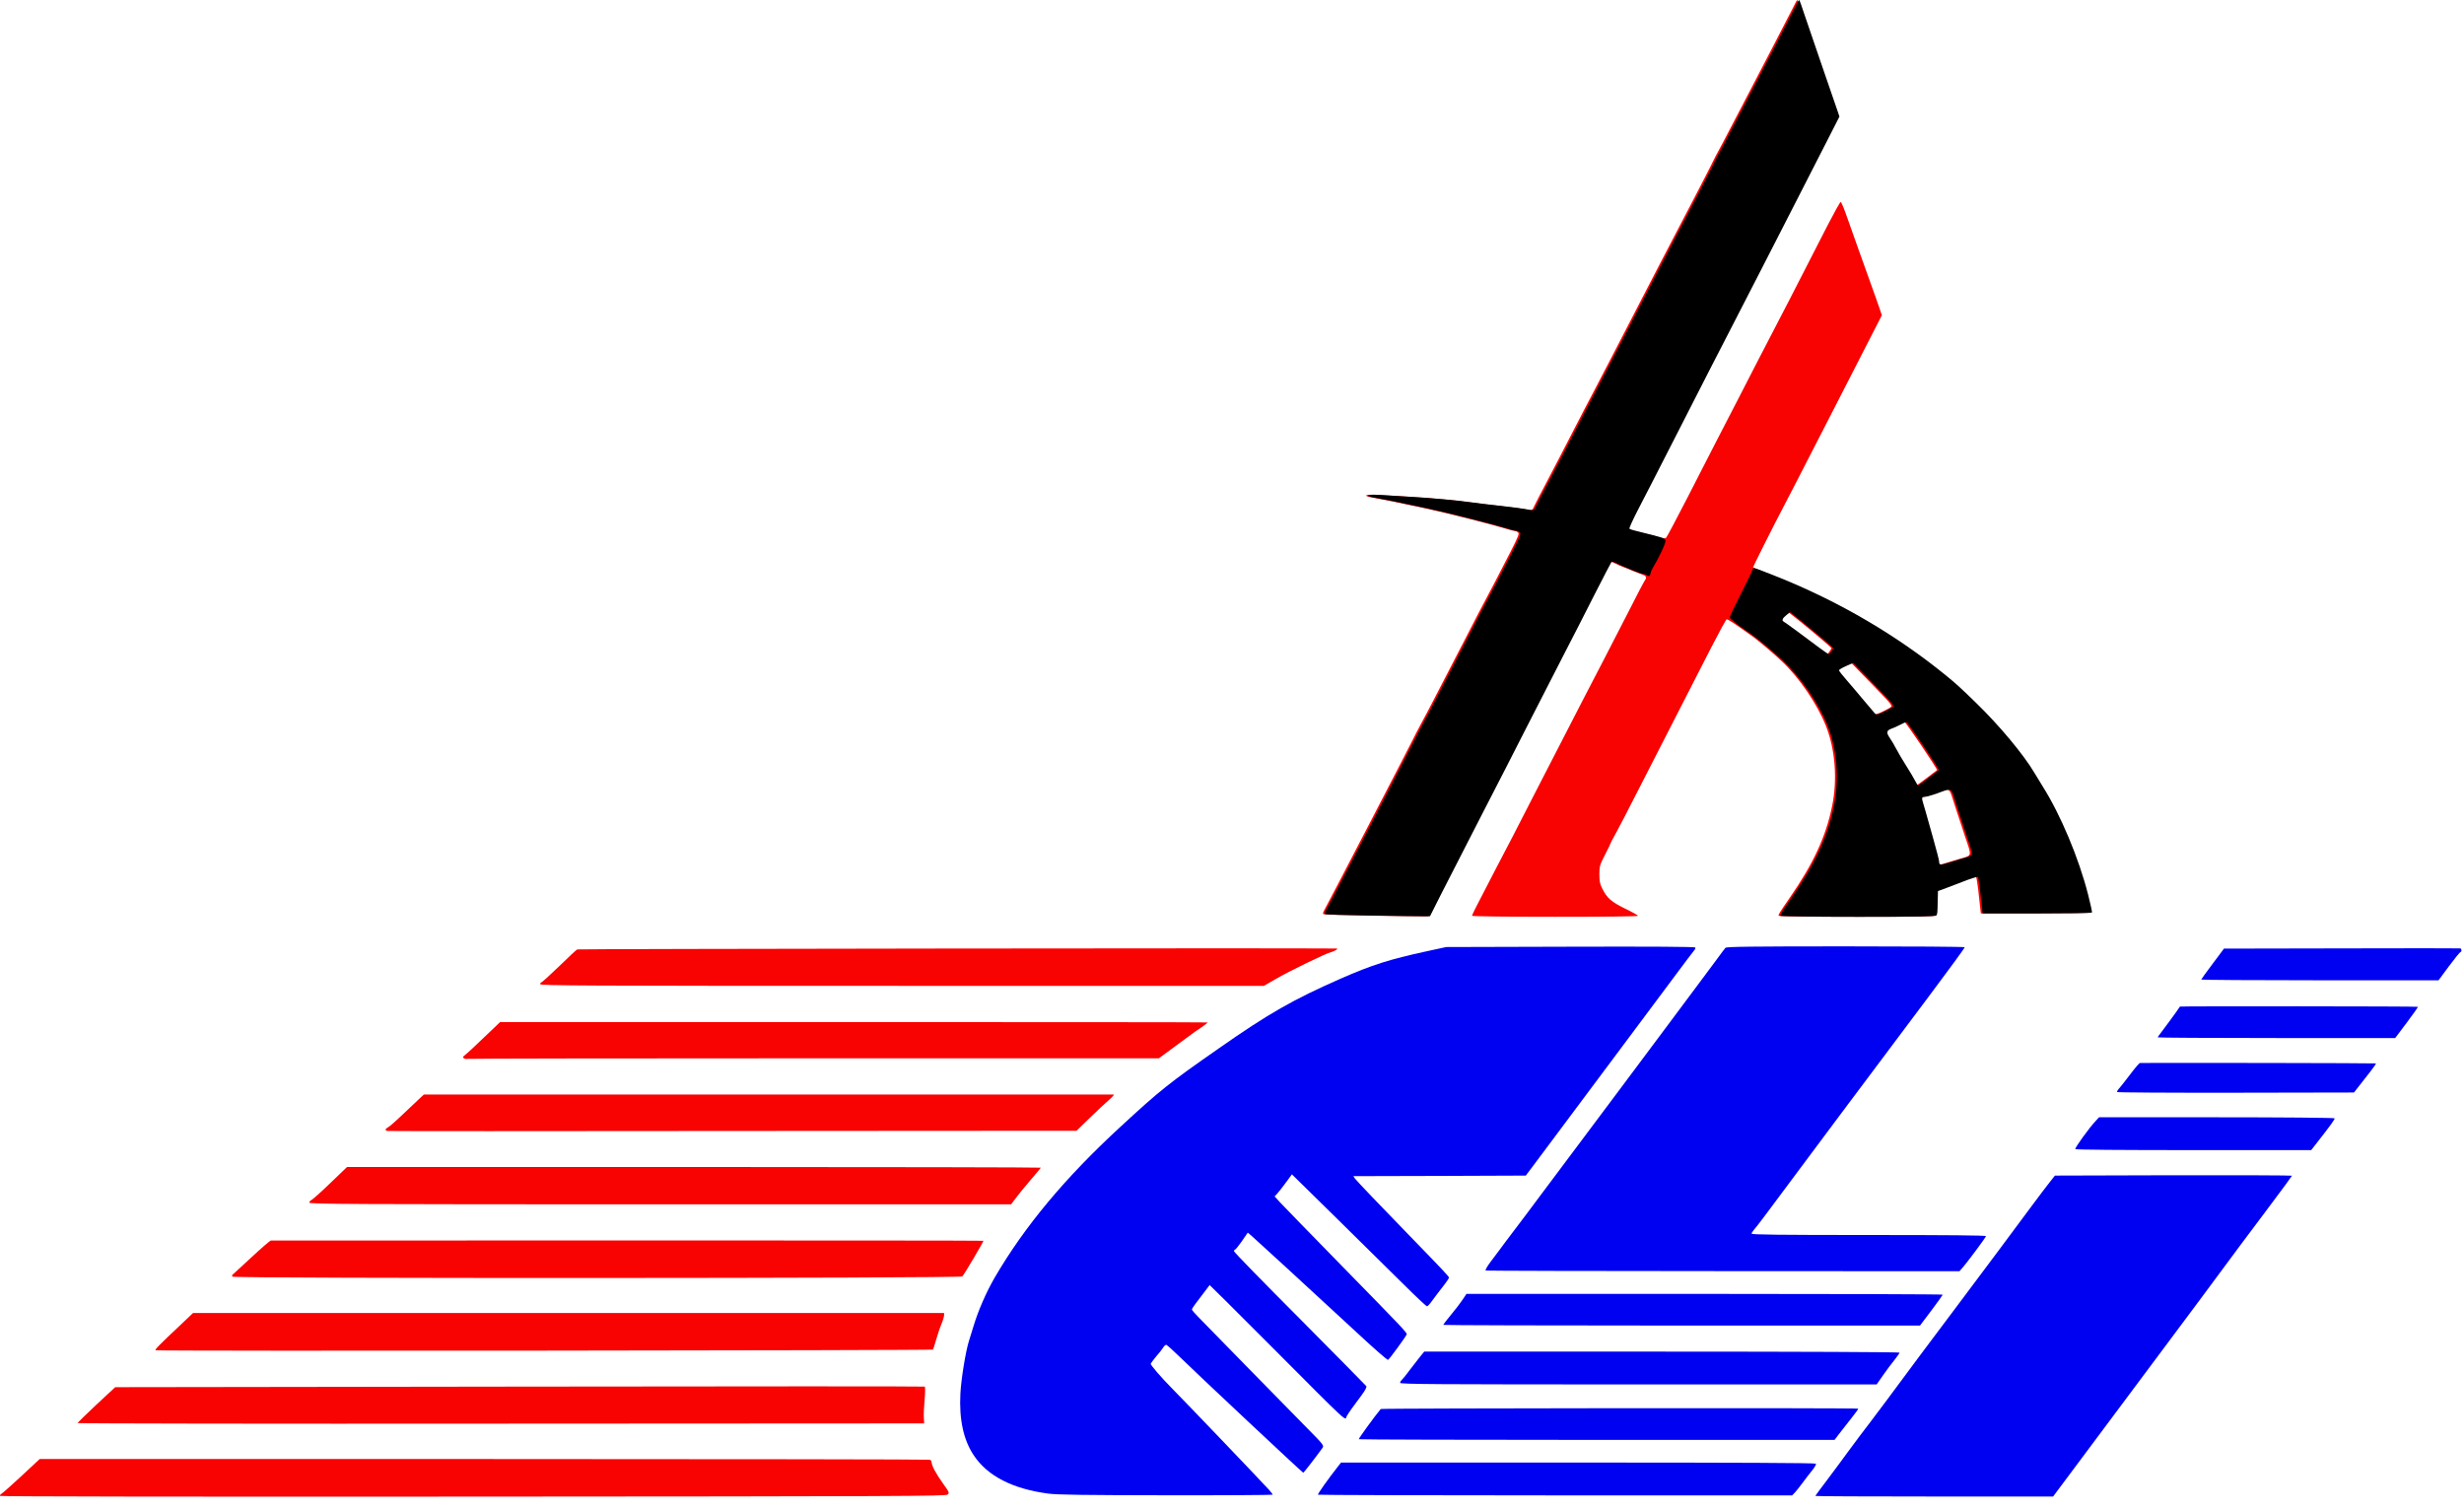 <svg width="266" height="163" viewBox="0 0 266 163" fill="none" xmlns="http://www.w3.org/2000/svg">
<g clip-path="url(#clip0_188_29)">
<path d="M195.973 161.488C195.973 161.464 196.563 160.656 197.299 159.691C198.024 158.726 199.032 157.369 199.534 156.673C200.039 155.988 200.628 155.206 200.824 154.937C201.611 153.935 205.688 148.485 207.223 146.383C207.641 145.821 208.254 145.003 208.587 144.563C208.917 144.123 210.244 142.363 211.521 140.652C212.81 138.941 214.739 136.351 215.819 134.909C216.901 133.467 218.472 131.353 219.308 130.216C220.154 129.08 221.064 127.87 221.346 127.528L221.838 126.905L234.635 126.868C241.671 126.856 247.432 126.88 247.432 126.917C247.432 126.954 246.388 128.371 245.123 130.057C242.557 133.467 241.316 135.141 237.435 140.383C236.822 141.214 235.076 143.548 233.553 145.589C230.729 149.377 227.769 153.337 223.852 158.591L221.642 161.549H208.807C201.745 161.549 195.973 161.523 195.973 161.488Z" fill="#0101F2"/>
<path d="M113.136 161.231C109.304 160.718 106.615 159.337 105.129 157.113C104.011 155.451 103.532 153.227 103.679 150.429C103.765 148.852 104.244 145.871 104.613 144.722C104.736 144.294 104.957 143.585 105.104 143.133C105.62 141.422 106.492 139.455 107.388 137.903C110.606 132.392 114.954 127.162 120.971 121.626C125.245 117.679 126.179 116.933 131.632 113.133C136.937 109.418 139.602 107.903 144.736 105.642C148.187 104.139 149.943 103.577 154.033 102.685L156.121 102.233L169.532 102.196C178.079 102.172 182.968 102.196 183.017 102.282C183.054 102.343 182.992 102.489 182.882 102.612C182.772 102.734 181.886 103.907 180.916 105.214C179.935 106.522 178.866 107.952 178.546 108.392C177.736 109.467 173.523 115.113 171.841 117.373C169.36 120.709 166.203 124.938 165.454 125.927L164.718 126.905L155.408 126.942L146.099 126.966L146.271 127.223C146.443 127.467 149.231 130.375 152.154 133.382C155.74 137.072 156.415 137.793 156.428 137.915C156.428 137.989 156.108 138.465 155.715 138.954C155.322 139.455 154.819 140.115 154.585 140.445C154.364 140.763 154.119 141.019 154.045 141.019C153.984 141.019 152.866 139.98 151.577 138.697C150.299 137.427 147.045 134.225 144.355 131.573L139.467 126.771L138.841 127.626C138.497 128.103 138.067 128.64 137.907 128.824L137.6 129.154L138.227 129.838C138.583 130.217 141.579 133.308 144.908 136.705C151.368 143.304 151.933 143.891 151.859 144.05C151.761 144.306 149.968 146.763 149.845 146.799C149.771 146.836 148.248 145.504 146.468 143.842C140.769 138.575 135.5 133.736 135.095 133.394L134.702 133.064L134.063 133.993C133.707 134.494 133.376 134.909 133.314 134.909C133.265 134.909 133.216 134.983 133.216 135.068C133.216 135.166 136.409 138.441 140.315 142.351C144.208 146.274 147.438 149.549 147.499 149.634C147.561 149.744 147.376 150.086 147.008 150.588C146.099 151.797 145.571 152.543 145.399 152.848C145.129 153.325 146.087 154.217 136.851 144.954C133.412 141.508 130.6 138.71 130.588 138.722C130.551 138.783 129.396 140.298 129.016 140.799C128.831 141.044 128.672 141.3 128.672 141.361C128.672 141.422 128.967 141.765 129.323 142.131C129.679 142.498 132.062 144.942 134.628 147.557C137.195 150.184 140.118 153.154 141.125 154.18C142.832 155.903 142.943 156.05 142.783 156.282C142.083 157.26 140.757 158.97 140.695 158.983C140.609 158.983 129.077 148.168 127.259 146.384C126.584 145.724 125.97 145.174 125.884 145.174C125.81 145.174 125.651 145.321 125.54 145.516C125.417 145.7 125.086 146.127 124.791 146.457C124.508 146.799 124.251 147.142 124.226 147.215C124.189 147.349 125.393 148.742 126.584 149.94C127.898 151.26 136.52 160.278 136.999 160.828C137.22 161.072 137.392 161.305 137.392 161.353C137.392 161.389 132.209 161.426 125.884 161.415C116.968 161.402 114.082 161.366 113.136 161.231Z" fill="#0101F2"/>
<path d="M142.28 161.355C142.218 161.294 143.385 159.644 144.453 158.288L144.773 157.884H170.367C187.684 157.884 195.985 157.921 196.036 158.006C196.084 158.08 195.899 158.397 195.642 158.715C195.384 159.033 194.93 159.619 194.634 160.023C194.341 160.426 193.96 160.903 193.788 161.098L193.468 161.428H167.911C153.849 161.428 142.316 161.391 142.28 161.355Z" fill="#0101F2"/>
<path d="M146.688 155.365C146.638 155.316 148.407 152.872 149.058 152.102C149.131 152.017 200.517 151.968 200.603 152.066C200.627 152.09 200.307 152.554 199.878 153.08C199.448 153.618 198.87 154.363 198.577 154.742L198.048 155.438H172.405C158.306 155.438 146.737 155.402 146.688 155.365Z" fill="#0101F2"/>
<path d="M151.147 149.279C151.147 149.194 151.233 149.047 151.332 148.961C151.43 148.876 151.798 148.424 152.155 147.935C152.511 147.458 153.014 146.81 153.272 146.493L153.751 145.906H179.408C194.698 145.906 205.062 145.955 205.062 146.016C205.062 146.077 204.828 146.419 204.535 146.786C204.24 147.141 203.687 147.886 203.294 148.448L202.593 149.45H176.864C155.102 149.45 151.147 149.426 151.147 149.279Z" fill="#0101F2"/>
<path d="M155.813 143.023C155.813 142.962 156.182 142.485 157.275 141.141C157.459 140.909 157.766 140.481 157.963 140.2L158.307 139.675H184.012C198.16 139.675 209.728 139.711 209.728 139.76C209.728 139.797 209.177 140.567 208.5 141.471L207.272 143.096H181.543C167.395 143.096 155.813 143.06 155.813 143.023Z" fill="#0101F2"/>
<path d="M160.393 137.157C160.307 137.12 160.528 136.729 160.958 136.155C161.339 135.642 161.769 135.067 161.904 134.896C162.027 134.713 162.714 133.809 163.415 132.88C164.127 131.939 165.405 130.253 166.251 129.104C170.673 123.189 172.687 120.501 174.922 117.519C176.261 115.711 178.938 112.13 180.854 109.576C182.769 107.01 184.588 104.566 184.907 104.138C185.939 102.733 186.148 102.464 186.27 102.317C186.38 102.195 189.119 102.159 199.227 102.159C206.276 102.159 212.073 102.195 212.098 102.256C212.122 102.305 210.427 104.627 208.328 107.426C202.531 115.149 194.167 126.33 190.569 131.181C190.016 131.927 189.463 132.635 189.329 132.782C189.205 132.917 189.095 133.1 189.095 133.173C189.095 133.283 192.079 133.32 201.745 133.32C210.268 133.32 214.394 133.357 214.394 133.442C214.394 133.564 212.258 136.436 211.778 136.949L211.533 137.23L186.036 137.218C172.011 137.218 160.479 137.181 160.393 137.157Z" fill="#0101F2"/>
<path d="M224.035 124.045C223.973 123.922 225.545 121.735 226.233 121.014L226.603 120.611H239.276C246.301 120.611 251.988 120.66 252.025 120.721C252.085 120.806 251.655 121.405 250.011 123.507L249.506 124.155H236.808C228.997 124.155 224.084 124.118 224.035 124.045Z" fill="#0101F2"/>
<path d="M228.556 117.887C228.519 117.826 228.629 117.631 228.801 117.46C228.96 117.276 229.502 116.592 229.992 115.944C230.483 115.284 230.95 114.747 231.025 114.747C234.402 114.722 256.459 114.759 256.496 114.796C256.52 114.82 256.262 115.199 255.93 115.627C255.599 116.042 255.059 116.738 254.726 117.166L254.125 117.936L241.378 117.96C234.353 117.973 228.592 117.936 228.556 117.887Z" fill="#0101F2"/>
<path d="M232.939 111.984C232.939 111.935 233.124 111.678 233.345 111.397C233.64 111.031 235.077 109.063 235.335 108.66C235.371 108.611 260.978 108.623 261.027 108.685C261.051 108.709 260.511 109.479 259.823 110.395L258.571 112.057H245.761C238.712 112.057 232.939 112.021 232.939 111.984Z" fill="#0101F2"/>
<path d="M237.632 105.738C237.656 105.677 238.209 104.908 238.873 104.028L240.088 102.402L252.787 102.378C259.775 102.353 265.547 102.366 265.609 102.378C265.757 102.427 265.768 102.769 265.62 102.769C265.572 102.769 265.007 103.453 264.381 104.296L263.251 105.824H250.416C243.354 105.824 237.608 105.787 237.632 105.738Z" fill="#0101F2"/>
<path d="M0.01 161.486C-0.027 161.414 0.046 161.303 0.169 161.242C0.304 161.169 1.274 160.301 2.343 159.311L4.283 157.503H52.23C78.598 157.503 100.262 157.54 100.373 157.576C100.483 157.613 100.569 157.747 100.569 157.857C100.581 158.212 101.036 159.079 101.785 160.118C102.473 161.083 102.51 161.157 102.301 161.34C102.104 161.51 97.388 161.535 51.088 161.56C19.426 161.585 0.059 161.548 0.01 161.486Z" fill="#F90202"/>
<path d="M8.36 153.62C8.385 153.571 9.306 152.666 10.411 151.628L12.438 149.746L56.086 149.685C80.096 149.648 99.783 149.648 99.832 149.685C99.893 149.721 99.881 150.357 99.819 151.09C99.746 151.835 99.709 152.715 99.734 153.045L99.77 153.656L54.047 153.681C28.895 153.705 8.336 153.668 8.36 153.62Z" fill="#F90202"/>
<path d="M16.799 145.76C16.688 145.699 17.118 145.246 19.722 142.802L20.839 141.739H61.38H101.921V141.984C101.921 142.118 101.786 142.57 101.614 142.986C101.442 143.389 101.196 144.146 101.049 144.66C100.914 145.173 100.754 145.625 100.705 145.686C100.607 145.784 16.971 145.87 16.799 145.76Z" fill="#F90202"/>
<path d="M25.101 137.817C25.051 137.743 25.039 137.682 25.051 137.658C25.076 137.646 25.997 136.79 27.09 135.776C28.195 134.749 29.153 133.918 29.239 133.918C29.325 133.918 46.666 133.918 67.754 133.906C88.853 133.906 106.133 133.918 106.17 133.943C106.206 133.992 104.131 137.523 103.885 137.792C103.713 138 25.223 138.024 25.101 137.817Z" fill="#F90202"/>
<path d="M33.39 129.825C33.39 129.727 33.513 129.58 33.672 129.507C33.82 129.422 34.741 128.603 35.711 127.662L37.467 125.976H74.913C95.509 125.976 112.359 126.012 112.359 126.049C112.359 126.085 111.867 126.672 111.278 127.356C110.688 128.041 109.964 128.921 109.681 129.312L109.153 130.008H71.278C38.081 130.008 33.39 129.984 33.39 129.825Z" fill="#F90202"/>
<path d="M41.828 122.09C41.533 122.029 41.57 121.858 41.914 121.675C42.086 121.589 42.761 120.99 43.424 120.355C44.087 119.719 44.886 118.962 45.193 118.681L45.758 118.155H82.896C103.32 118.155 120.121 118.155 120.219 118.155C120.318 118.155 120.097 118.412 119.728 118.73C119.36 119.047 118.414 119.927 117.64 120.685L116.216 122.066L79.126 122.09C58.727 122.115 41.938 122.115 41.828 122.09Z" fill="#F90202"/>
<path d="M50.093 114.245C49.934 114.135 49.946 114.099 50.155 113.928C50.4 113.744 51.272 112.938 53.053 111.227L53.986 110.335H92.157C113.146 110.335 130.339 110.347 130.364 110.372C130.389 110.396 130.094 110.628 129.713 110.897C129.32 111.154 128.804 111.508 128.571 111.691C128.338 111.862 127.466 112.51 126.63 113.121L125.108 114.245H87.858C67.373 114.245 50.535 114.27 50.437 114.307C50.351 114.343 50.191 114.307 50.093 114.245Z" fill="#F90202"/>
<path d="M58.32 106.242C58.32 106.144 58.37 106.058 58.431 106.058C58.492 106.058 59.352 105.276 60.347 104.323C61.329 103.358 62.214 102.539 62.312 102.49C62.41 102.429 139.156 102.331 144.29 102.392C144.56 102.392 144.069 102.698 143.627 102.808C143.086 102.942 139.254 104.8 137.756 105.667L136.442 106.425H97.387C62.742 106.425 58.32 106.401 58.32 106.242Z" fill="#F90202"/>
<path d="M147.877 98.836C145.163 98.799 142.903 98.726 142.854 98.677C142.805 98.628 142.829 98.494 142.903 98.359C143.099 98.054 152.642 79.675 152.642 79.602C152.642 79.577 152.998 78.905 153.416 78.111C154.14 76.791 154.84 75.422 158.144 69.031C159.237 66.893 159.802 65.805 161.399 62.799C161.767 62.09 162.516 60.636 163.069 59.561C163.966 57.789 164.039 57.593 163.854 57.459C163.744 57.373 163.561 57.3 163.462 57.3C163.351 57.3 162.909 57.19 162.467 57.043C161.079 56.616 156.105 55.357 154.054 54.917C150.701 54.196 149.301 53.915 148.38 53.756C147.017 53.536 147.238 53.341 148.749 53.426C149.437 53.475 150.972 53.561 152.151 53.634C154.349 53.756 157.358 54.037 158.783 54.245C159.225 54.306 160.355 54.453 161.3 54.55C163.228 54.77 164.284 54.905 164.947 55.039C165.39 55.125 165.402 55.125 165.71 54.465C165.882 54.111 166.373 53.157 166.803 52.351C167.526 50.982 168.939 48.269 171.052 44.163C171.542 43.222 171.985 42.367 172.047 42.269C172.108 42.172 172.979 40.497 173.987 38.542C177.978 30.819 178.494 29.817 179.17 28.522C182.695 21.788 184.941 17.45 184.941 17.389C184.941 17.365 185.371 16.534 185.913 15.544C186.44 14.542 187.41 12.697 188.073 11.414C188.737 10.143 190.161 7.393 191.254 5.304C192.336 3.214 193.392 1.173 193.601 0.758C193.797 0.342 193.993 0 194.031 0C194.066 0 194.324 0.697 194.595 1.552C194.877 2.407 195.761 4.974 196.548 7.259C197.335 9.544 198.071 11.682 198.181 12L198.377 12.587L197.493 14.322C197.015 15.275 195.713 17.817 194.608 19.968C193.502 22.118 191.648 25.748 190.48 28.033C189.301 30.318 187.804 33.239 187.152 34.51C185.335 38.029 183.603 41.402 180.484 47.524C178.924 50.579 177.193 53.964 176.627 55.039C176.074 56.102 175.657 57.031 175.706 57.08C175.767 57.141 176.382 57.324 177.094 57.483C177.795 57.654 178.569 57.838 178.8 57.911C179.649 58.143 179.722 58.143 179.858 58.057C179.931 58.009 180.938 56.102 182.117 53.817C183.284 51.532 184.721 48.734 185.311 47.585C185.9 46.449 186.894 44.518 187.522 43.308C188.148 42.098 189.215 40.033 189.878 38.725C190.555 37.418 191.538 35.524 192.065 34.51C192.594 33.508 193.722 31.308 194.582 29.622C195.442 27.947 196.707 25.491 197.37 24.184C198.047 22.876 198.648 21.801 198.71 21.801C198.783 21.801 199.102 22.57 199.422 23.511C199.753 24.452 200.293 25.992 200.637 26.933C200.969 27.874 201.571 29.524 201.952 30.599C202.345 31.674 202.762 32.884 202.909 33.3L203.156 34.033L201.153 37.943C200.048 40.082 198.538 43.051 197.776 44.53C197.015 46.009 195.713 48.538 194.89 50.151C194.066 51.764 193.072 53.695 192.68 54.428C191.254 57.153 189.215 61.223 189.252 61.259C189.277 61.284 190.493 61.785 191.942 62.371C198.501 65.035 204.518 68.555 209.775 72.832C211.04 73.871 211.212 74.017 213.066 75.813C215.62 78.282 218.285 81.484 219.44 83.451C219.661 83.817 220.055 84.465 220.313 84.881C222.253 87.948 224.218 92.628 225.224 96.588C225.482 97.59 225.667 98.457 225.642 98.506C225.605 98.567 222.94 98.604 219.711 98.604H213.84L213.767 97.968C213.729 97.614 213.63 96.746 213.557 96.038C213.471 95.329 213.372 94.718 213.324 94.669C213.275 94.608 212.526 94.852 211.653 95.194C210.769 95.537 209.824 95.891 209.541 96.001L209.013 96.184L208.988 97.174C208.964 98.567 208.953 98.653 208.841 98.824C208.781 98.934 206.863 98.97 200.416 98.97C195.836 98.97 192.053 98.922 192.016 98.861C191.955 98.763 192.102 98.518 193.231 96.881C195.75 93.239 197.101 90.343 197.776 87.056C198.377 84.196 198.12 80.86 197.112 78.355C196.18 76.009 194.251 73.174 192.384 71.414C191.525 70.596 190.026 69.325 189.338 68.811C187.436 67.43 186.514 66.819 186.403 66.856C186.33 66.88 185.569 68.274 184.709 69.948C181.467 76.266 179.071 80.958 176.984 85.04C175.805 87.361 174.626 89.634 174.368 90.086C174.097 90.551 173.889 90.954 173.889 90.991C173.889 91.027 173.618 91.602 173.275 92.262C172.697 93.386 172.66 93.52 172.66 94.388C172.66 95.133 172.721 95.427 172.968 95.915C173.495 96.966 173.951 97.357 175.448 98.091C176.21 98.457 176.836 98.812 176.836 98.861C176.836 98.934 172.992 98.97 167.87 98.97C162.946 98.97 158.905 98.922 158.905 98.861C158.905 98.812 159.127 98.335 159.409 97.797C159.691 97.272 160.527 95.647 161.263 94.205C162.013 92.763 162.922 91.003 163.303 90.294C163.671 89.585 164.714 87.557 165.624 85.773C169.589 78.05 170.277 76.718 171.002 75.325C172.316 72.807 173.852 69.838 175.706 66.221C176.676 64.302 177.524 62.689 177.586 62.628C177.758 62.432 177.709 62.188 177.487 62.102C177.29 62.041 175.829 61.455 174.871 61.064C174.699 60.99 174.405 60.856 174.22 60.758C174.024 60.648 173.828 60.624 173.766 60.673C173.717 60.734 172.931 62.237 172.022 64.021C171.125 65.805 169.541 68.885 168.522 70.864C167.502 72.844 165.758 76.253 164.641 78.441C163.535 80.628 161.251 85.076 159.569 88.339C157.898 91.602 155.995 95.317 155.344 96.588L154.177 98.909H153.502C153.133 98.909 150.603 98.885 147.877 98.836ZM210.02 93.178C210.315 93.08 210.965 92.885 211.47 92.738C212.943 92.31 212.883 92.53 212.145 90.331C211.789 89.268 211.261 87.667 210.978 86.787C210.377 84.917 210.597 85.04 208.854 85.675C208.325 85.858 207.76 86.017 207.601 86.017C207.258 86.017 207.233 86.127 207.43 86.75C207.503 86.983 207.601 87.349 207.663 87.545C207.712 87.752 208.067 88.999 208.448 90.331C208.829 91.675 209.136 92.861 209.136 92.97C209.136 93.386 209.27 93.423 210.02 93.178ZM208.007 83.977C208.596 83.524 209.087 83.145 209.112 83.133C209.197 83.072 205.746 77.952 205.611 77.952C205.525 77.952 205.219 78.086 204.924 78.245C204.617 78.404 204.199 78.587 203.991 78.661C203.449 78.856 203.414 79.088 203.83 79.687C204.027 79.98 204.335 80.494 204.507 80.836C204.679 81.178 205.157 81.984 205.55 82.608C205.955 83.243 206.398 83.989 206.544 84.282C206.692 84.563 206.839 84.795 206.876 84.795C206.914 84.795 207.417 84.428 208.007 83.977ZM204.077 76.363C204.335 76.18 204.273 76.119 202.098 73.871L199.852 71.561L199.089 71.903C198.673 72.086 198.329 72.294 198.329 72.355C198.329 72.428 198.697 72.905 199.164 73.43C199.618 73.944 200.454 74.946 201.031 75.63C201.608 76.327 202.148 76.962 202.234 77.048C202.356 77.17 202.517 77.145 203.105 76.877C203.5 76.693 203.929 76.461 204.077 76.363ZM197.518 70.314C197.628 70.156 197.714 69.997 197.714 69.972C197.714 69.899 195.627 68.139 194.251 67.027L193.048 66.074L192.691 66.367C192.25 66.709 192.126 66.966 192.336 67.088C192.519 67.186 194.558 68.677 196.105 69.85C196.671 70.265 197.174 70.62 197.223 70.62C197.273 70.62 197.408 70.485 197.518 70.314Z" fill="#F90202"/>
<path d="M148.075 98.836C145.361 98.799 143.101 98.726 143.052 98.677C143.003 98.628 143.027 98.494 143.101 98.359C143.298 98.054 152.84 79.675 152.84 79.602C152.84 79.577 153.196 78.905 153.614 78.111C154.338 76.791 155.038 75.422 158.342 69.031C159.435 66.893 160 65.805 161.597 62.799C161.965 62.09 162.714 60.636 163.267 59.561C164.164 57.789 164.237 57.593 164.052 57.459C163.942 57.373 163.759 57.3 163.66 57.3C163.55 57.3 163.107 57.19 162.666 57.043C161.277 56.616 156.303 55.357 154.252 54.917C150.9 54.196 149.5 53.915 148.579 53.756C147.215 53.536 147.436 53.341 148.947 53.426C149.635 53.475 151.17 53.561 152.349 53.634C154.547 53.756 157.556 54.037 158.981 54.245C159.423 54.306 160.553 54.453 161.499 54.55C163.426 54.77 164.482 54.905 165.146 55.039C165.588 55.125 165.601 55.125 165.908 54.465C166.08 54.111 166.571 53.157 167.001 52.351C167.724 50.982 169.137 48.269 171.251 44.163C171.74 43.222 172.183 42.367 172.245 42.269C172.306 42.172 173.177 40.497 174.185 38.542C178.176 30.819 178.692 29.817 179.368 28.522C182.893 21.788 185.139 17.45 185.139 17.389C185.139 17.365 185.569 16.534 186.111 15.544C186.638 14.542 187.608 12.697 188.271 11.414C188.935 10.143 190.36 7.393 191.452 5.304C192.534 3.214 193.59 1.173 193.799 0.758C193.995 0.342 194.191 0 194.229 0C194.264 0 194.522 0.697 194.793 1.552C195.075 2.407 195.959 4.974 196.746 7.259C197.533 9.544 198.269 11.682 198.379 12L198.576 12.587L197.692 14.322C197.213 15.275 195.911 17.817 194.806 19.968C193.7 22.118 191.846 25.748 190.678 28.033C189.501 30.318 188.002 33.239 187.35 34.51C185.533 38.029 183.801 41.402 180.682 47.524C179.122 50.579 177.391 53.964 176.825 55.039C176.274 56.102 175.855 57.031 175.904 57.08C175.966 57.141 176.58 57.324 177.292 57.483C179.196 57.948 179.613 58.082 179.761 58.253C179.86 58.363 179.761 58.705 179.368 59.536C179.073 60.159 178.705 60.856 178.544 61.1C178.386 61.345 178.225 61.663 178.201 61.821C178.128 62.212 178.042 62.261 177.771 62.09C177.636 62.005 177.44 61.944 177.341 61.944C177.244 61.944 176.764 61.773 176.274 61.565C175.782 61.357 175.241 61.125 175.069 61.064C174.897 60.99 174.603 60.856 174.418 60.758C174.222 60.648 174.026 60.624 173.964 60.673C173.915 60.734 173.129 62.237 172.22 64.021C171.324 65.805 169.739 68.885 168.72 70.864C167.7 72.844 165.956 76.253 164.839 78.441C163.734 80.628 161.449 85.076 159.767 88.339C158.097 91.602 156.193 95.317 155.542 96.588L154.375 98.909H153.7C153.331 98.909 150.801 98.885 148.075 98.836Z" fill="black"/>
<path d="M192.215 98.861C192.153 98.763 192.301 98.519 193.431 96.881C195.948 93.24 197.299 90.344 197.974 87.056C198.576 84.197 198.318 80.861 197.311 78.356C196.341 75.912 194.412 73.125 192.411 71.256C191.379 70.29 189.673 68.873 188.997 68.421C187.621 67.492 186.737 66.795 186.737 66.636C186.737 66.539 187.29 65.378 187.965 64.058C188.641 62.738 189.193 61.577 189.193 61.492C189.193 61.406 189.279 61.333 189.389 61.333C189.501 61.333 190.753 61.81 192.177 62.384C198.724 65.048 204.73 68.58 209.973 72.832C211.239 73.871 211.41 74.017 213.264 75.814C215.819 78.282 218.484 81.484 219.639 83.451C219.859 83.818 220.253 84.466 220.511 84.881C222.451 87.948 224.417 92.629 225.424 96.588C225.682 97.59 225.865 98.458 225.841 98.507C225.804 98.567 223.139 98.604 219.909 98.604H214.038L213.965 97.969C213.928 97.614 213.83 96.747 213.756 96.038C213.67 95.329 213.573 94.718 213.522 94.669C213.474 94.608 212.724 94.853 211.853 95.195C210.968 95.537 210.022 95.891 209.74 96.001L209.213 96.185L209.187 97.174C209.162 98.567 209.151 98.653 209.041 98.824C208.979 98.934 207.062 98.971 200.615 98.971C196.034 98.971 192.252 98.922 192.215 98.861ZM210.218 93.178C210.513 93.081 211.164 92.885 211.668 92.739C213.143 92.311 213.081 92.531 212.343 90.331C211.988 89.268 211.459 87.667 211.177 86.787C210.575 84.918 210.796 85.04 209.052 85.675C208.523 85.859 207.959 86.017 207.8 86.017C207.456 86.017 207.432 86.128 207.628 86.751C207.701 86.983 207.8 87.35 207.862 87.545C207.91 87.753 208.265 88.999 208.647 90.331C209.028 91.675 209.334 92.861 209.334 92.971C209.334 93.386 209.471 93.423 210.218 93.178ZM208.205 83.977C208.794 83.525 209.286 83.146 209.31 83.134C209.396 83.073 205.944 77.952 205.81 77.952C205.724 77.952 205.417 78.087 205.122 78.246C204.816 78.404 204.397 78.588 204.19 78.661C203.648 78.857 203.612 79.089 204.029 79.688C204.225 79.981 204.533 80.494 204.705 80.836C204.877 81.178 205.356 81.985 205.748 82.608C206.154 83.244 206.596 83.989 206.744 84.282C206.89 84.563 207.038 84.796 207.075 84.796C207.112 84.796 207.615 84.429 208.205 83.977ZM204.275 76.364C204.533 76.18 204.472 76.119 202.298 73.871L200.05 71.561L199.288 71.903C198.871 72.087 198.527 72.294 198.527 72.356C198.527 72.429 198.895 72.905 199.363 73.431C199.817 73.944 200.652 74.946 201.229 75.63C201.807 76.327 202.347 76.963 202.433 77.048C202.556 77.17 202.715 77.146 203.304 76.877C203.698 76.694 204.128 76.462 204.275 76.364ZM197.716 70.315C197.827 70.156 197.913 69.997 197.913 69.973C197.913 69.899 195.825 68.14 194.45 67.028L193.246 66.074L192.889 66.368C192.448 66.71 192.325 66.966 192.534 67.089C192.717 67.186 194.756 68.677 196.304 69.85C196.87 70.266 197.372 70.62 197.421 70.62C197.471 70.62 197.606 70.486 197.716 70.315Z" fill="black"/>
</g>
<defs>
<clipPath id="clip0_188_29">
<rect width="266" height="163" fill="white"/>
</clipPath>
</defs>
</svg>
